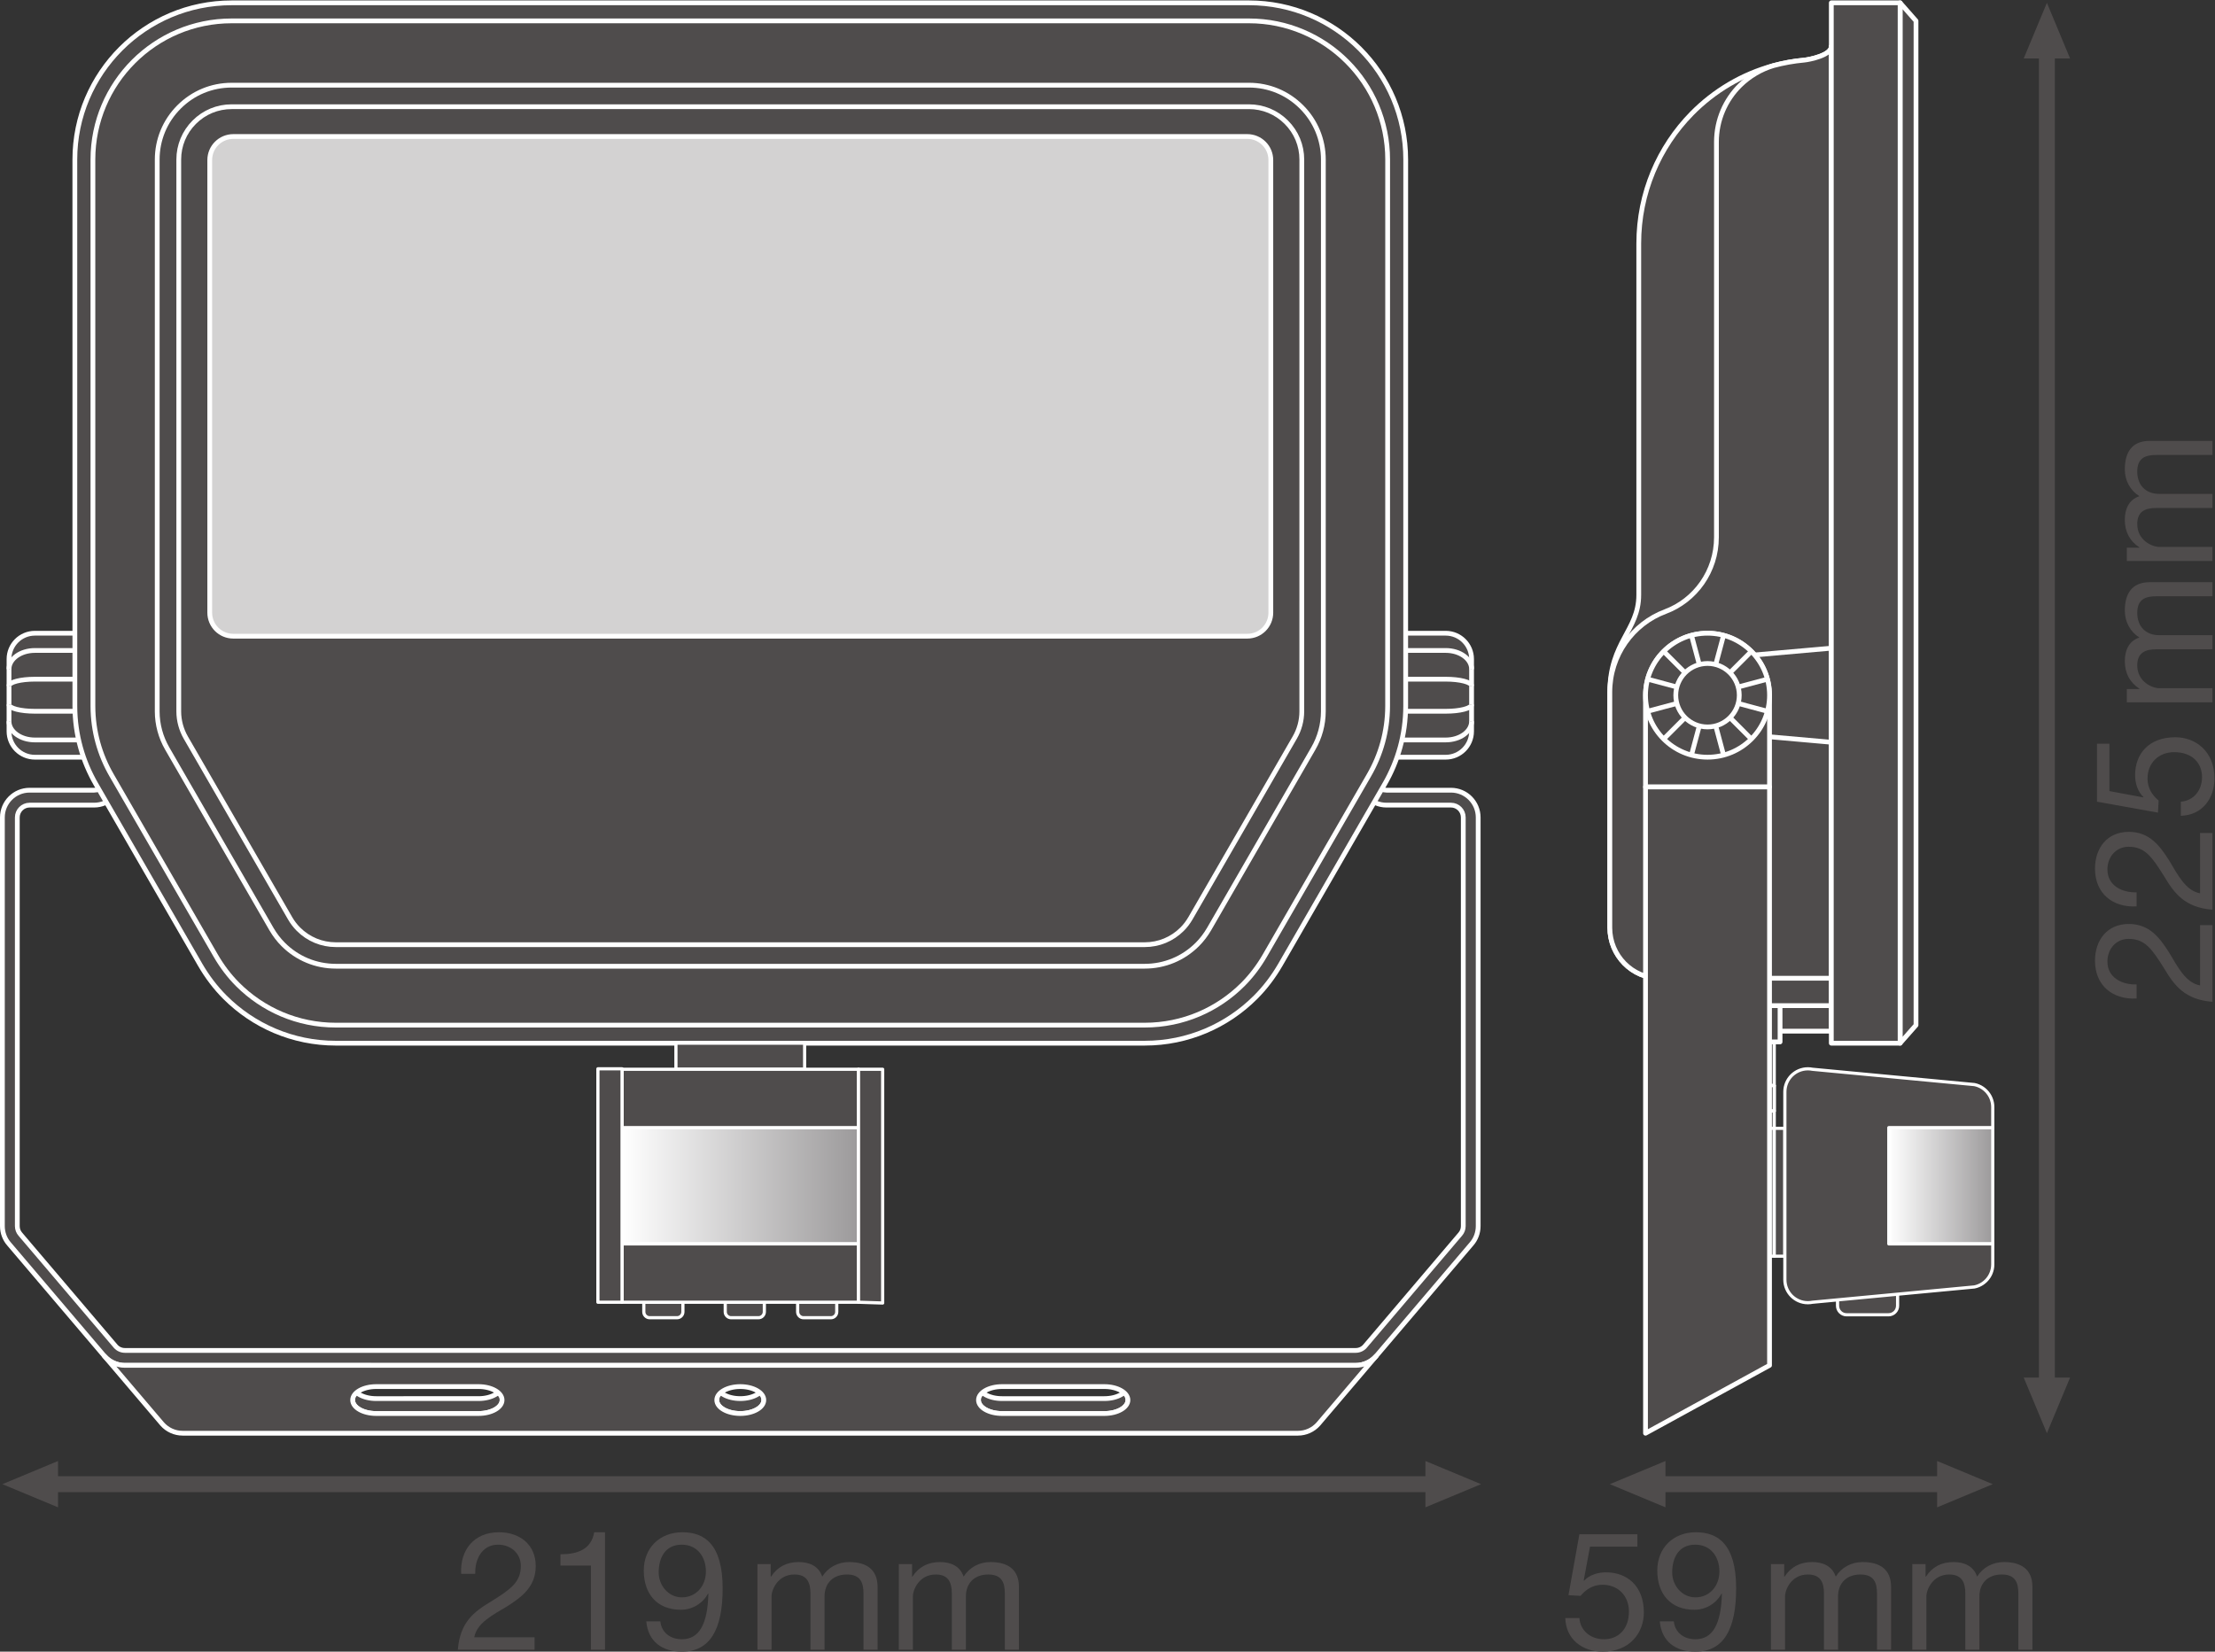 <?xml version="1.0" encoding="UTF-8" standalone="no"?>
<svg
   xmlns:dc="http://purl.org/dc/elements/1.1/"
   xmlns:cc="http://creativecommons.org/ns#"
   xmlns:rdf="http://www.w3.org/1999/02/22-rdf-syntax-ns#"
   xmlns:svg="http://www.w3.org/2000/svg"
   xmlns="http://www.w3.org/2000/svg"
   viewBox="0 0 525.627 392.04"
   height="392.04"
   width="525.627"
   xml:space="preserve"
   id="svg2"
   version="1.1"><rect x="0" y="0" width="525.627" height="392.04" fill="#333333" stroke="none"/><defs
     id="defs6"><clipPath
       id="clipPath58"
       clipPathUnits="userSpaceOnUse"><path
         id="path56"
         d="m 3362.51,933.129 h 185.05 v -207 h -185.05 z" /></clipPath><linearGradient
       id="linearGradient64"
       spreadMethod="pad"
       gradientTransform="matrix(185.048,0,0,185.048,3362.51,829.63)"
       gradientUnits="userSpaceOnUse"
       y2="0"
       x2="1"
       y1="0"
       x1="0"><stop
         id="stop60"
         offset="0"
         style="stop-opacity:1;stop-color:#ffffff" /><stop
         id="stop62"
         offset="1"
         style="stop-opacity:1;stop-color:#9c9a9b" /></linearGradient><clipPath
       id="clipPath272"
       clipPathUnits="userSpaceOnUse"><path
         id="path270"
         d="m 1107.4,933.129 h 420.94 v -207 H 1107.4 Z" /></clipPath><linearGradient
       id="linearGradient278"
       spreadMethod="pad"
       gradientTransform="matrix(420.943,0,0,420.943,1107.4,829.63)"
       gradientUnits="userSpaceOnUse"
       y2="0"
       x2="1"
       y1="0"
       x1="0"><stop
         id="stop274"
         offset="0"
         style="stop-opacity:1;stop-color:#ffffff" /><stop
         id="stop276"
         offset="1"
         style="stop-opacity:1;stop-color:#9c9a9b" /></linearGradient></defs><g
     transform="matrix(1.333,0,0,-1.333,0,392.04)"
     id="g10"><g
       transform="scale(0.1)"
       id="g12"><path
         id="path14"
         style="fill:#4f4c4c;fill-opacity:1;fill-rule:nonzero;stroke:none"
         d="M 103.324,257.012 4.254,298.262 103.324,339.531 Z" /><path
         id="path16"
         style="fill:#4f4c4c;fill-opacity:1;fill-rule:nonzero;stroke:none"
         d="m 2537.54,257.012 99.07,41.25 -99.07,41.269 z" /><path
         id="path18"
         style="fill:none;stroke:#4f4c4c;stroke-width:28.347;stroke-linecap:butt;stroke-linejoin:round;stroke-miterlimit:3.864;stroke-dasharray:none;stroke-opacity:1"
         d="M 2560.19,298.262 H 80.648" /><path
         id="path20"
         style="fill:#4f4c4c;fill-opacity:1;fill-rule:nonzero;stroke:none"
         d="m 3685.19,488.059 -41.25,-99.071 -41.27,99.071 h 82.52 v 0 0" /><path
         id="path22"
         style="fill:#4f4c4c;fill-opacity:1;fill-rule:nonzero;stroke:none"
         d="m 3685.19,2836.95 -41.25,99.06 -41.27,-99.06 h 82.52 v 0 0" /><path
         id="path24"
         style="fill:none;stroke:#4f4c4c;stroke-width:28.347;stroke-linecap:butt;stroke-linejoin:round;stroke-miterlimit:3.864;stroke-dasharray:none;stroke-opacity:1"
         d="M 3643.94,2859.58 V 465.391" /><path
         id="path26"
         style="fill:#4f4c4c;fill-opacity:1;fill-rule:nonzero;stroke:none"
         d="m 2964.91,257.012 -99.07,41.25 99.07,41.269 z" /><path
         id="path28"
         style="fill:#4f4c4c;fill-opacity:1;fill-rule:nonzero;stroke:none"
         d="m 3448.5,257.012 99.06,41.25 -99.06,41.269 z" /><path
         id="path30"
         style="fill:none;stroke:#4f4c4c;stroke-width:28.347;stroke-linecap:butt;stroke-linejoin:round;stroke-miterlimit:3.864;stroke-dasharray:none;stroke-opacity:1"
         d="m 3471.13,298.262 h -528.9" /><path
         id="path32"
         style="fill:#4f4c4c;fill-opacity:1;fill-rule:nonzero;stroke:none"
         d="m 3378.13,641.77 v -25.758 c 0,-8.891 -7.19,-16.121 -16.09,-16.121 h -74.75 c -8.87,0 -16.09,7.23 -16.09,16.121 v 11.968 l 106.93,13.79" /><path
         id="path34"
         style="fill:none;stroke:#ffffff;stroke-width:5.67;stroke-linecap:butt;stroke-linejoin:round;stroke-miterlimit:3.864;stroke-dasharray:none;stroke-opacity:1"
         d="m 3378.13,641.77 v -25.758 c 0,-8.891 -7.19,-16.121 -16.09,-16.121 h -74.75 c -8.87,0 -16.09,7.23 -16.09,16.121 v 11.968 z" /><path
         id="path36"
         style="fill:#4f4c4c;fill-opacity:1;fill-rule:nonzero;stroke:none"
         d="m 2929.39,1007.94 h 229.14 v 202.67 h -229.14 v -202.67" /><path
         id="path38"
         style="fill:none;stroke:#ffffff;stroke-width:5.67;stroke-linecap:butt;stroke-linejoin:round;stroke-miterlimit:3.864;stroke-dasharray:none;stroke-opacity:1"
         d="m 2929.39,1007.94 h 229.14 v 202.67 h -229.14 z" /><path
         id="path40"
         style="fill:#4f4c4c;fill-opacity:1;fill-rule:nonzero;stroke:none"
         d="m 2929.39,1007.94 h 229.14 v -45.19 h -229.14 v 45.19" /><path
         id="path42"
         style="fill:none;stroke:#ffffff;stroke-width:5.67;stroke-linecap:butt;stroke-linejoin:round;stroke-miterlimit:3.864;stroke-dasharray:none;stroke-opacity:1"
         d="m 2929.39,1007.94 h 229.14 v -45.19 h -229.14 z" /><path
         id="path44"
         style="fill:#4f4c4c;fill-opacity:1;fill-rule:nonzero;stroke:none"
         d="m 2929.39,1007.94 h 229.14 v -45.19 h -229.14 v 45.19" /><path
         id="path46"
         style="fill:none;stroke:#ffffff;stroke-width:5.67;stroke-linecap:butt;stroke-linejoin:round;stroke-miterlimit:3.864;stroke-dasharray:none;stroke-opacity:1"
         d="m 2929.39,1007.94 h 229.14 v -45.19 h -229.14 z" /><path
         id="path48"
         style="fill:#4f4c4c;fill-opacity:1;fill-rule:nonzero;stroke:none"
         d="m 2929.39,962.75 h 229.14 v -30.898 h -229.14 v 30.898" /><path
         id="path50"
         style="fill:none;stroke:#ffffff;stroke-width:5.67;stroke-linecap:butt;stroke-linejoin:round;stroke-miterlimit:3.864;stroke-dasharray:none;stroke-opacity:1"
         d="m 2929.39,962.75 h 229.14 v -30.898 h -229.14 z" /><g
         id="g52"><g
           clip-path="url(#clipPath58)"
           id="g54"><path
             id="path66"
             style="fill:url(#linearGradient64);fill-opacity:1;fill-rule:nonzero;stroke:none"
             d="m 3362.51,933.129 h 185.05 v -207 h -185.05 v 207" /></g></g><path
         id="path68"
         style="fill:none;stroke:#ffffff;stroke-width:5.67;stroke-linecap:butt;stroke-linejoin:round;stroke-miterlimit:3.864;stroke-dasharray:none;stroke-opacity:1"
         d="m 3362.51,726.129 h 185.05 v 207 h -185.05 z" /><path
         id="path70"
         style="fill:#4f4c4c;fill-opacity:1;fill-rule:nonzero;stroke:none"
         d="m 3043.21,704.199 c -62.84,0 -113.81,50.973 -113.81,113.832 v 113.821 h 229.13 V 704.199 h -115.32" /><path
         id="path72"
         style="fill:none;stroke:#ffffff;stroke-width:5.67;stroke-linecap:butt;stroke-linejoin:round;stroke-miterlimit:3.864;stroke-dasharray:none;stroke-opacity:1"
         d="m 3043.21,704.199 c -62.84,0 -113.81,50.973 -113.81,113.832 v 113.821 h 229.13 V 704.199 Z" /><path
         id="path74"
         style="fill:#4f4c4c;fill-opacity:1;fill-rule:nonzero;stroke:none"
         d="m 3177.45,931.852 h -18.92 V 704.199 h 18.92 v 227.653" /><path
         id="path76"
         style="fill:none;stroke:#ffffff;stroke-width:5.67;stroke-linecap:butt;stroke-linejoin:round;stroke-miterlimit:3.864;stroke-dasharray:none;stroke-opacity:1"
         d="m 3177.45,931.852 h -18.92 V 704.199 h 18.92 z" /><path
         id="path78"
         style="fill:#4f4c4c;fill-opacity:1;fill-rule:nonzero;stroke:none"
         d="m 3043.21,704.199 c -62.84,0 -113.81,50.973 -113.81,113.832 0,62.86 50.97,113.821 113.81,113.821" /><path
         id="path80"
         style="fill:none;stroke:#ffffff;stroke-width:5.67;stroke-linecap:butt;stroke-linejoin:round;stroke-miterlimit:3.864;stroke-dasharray:none;stroke-opacity:1"
         d="m 3043.21,704.199 c -62.84,0 -113.81,50.973 -113.81,113.832 0,62.86 50.97,113.821 113.81,113.821" /><path
         id="path82"
         style="fill:#4f4c4c;fill-opacity:1;fill-rule:nonzero;stroke:none"
         d="m 3177.45,662.332 c 0,-2.844 0.29,-5.594 0.84,-8.25 0.54,-2.672 1.35,-5.254 2.39,-7.684 1.03,-2.449 2.29,-4.789 3.77,-6.957 1.47,-2.179 3.14,-4.203 4.99,-6.062 1.86,-1.848 3.88,-3.527 6.07,-5 2.17,-1.457 4.49,-2.738 6.95,-3.77 2.44,-1.039 5.01,-1.839 7.69,-2.39 2.65,-0.528 5.41,-0.828 8.25,-0.828 2.81,0 5.57,0.3 8.24,0.828 l 288.23,27.23 c 2.68,0.539 5.23,1.352 7.69,2.391 2.44,1.039 4.78,2.289 6.96,3.769 2.16,1.473 4.19,3.153 6.05,4.993 1.84,1.859 3.53,3.878 5,6.07 1.46,2.168 2.74,4.488 3.77,6.937 1.02,2.461 1.82,5.032 2.39,7.692 0.54,2.66 0.83,5.418 0.83,8.25 v 36.578 h -185.07 v 207 h 185.07 v 36.582 c 0,2.828 -0.29,5.578 -0.83,8.25 -0.57,2.66 -1.37,5.23 -2.39,7.68 -1.03,2.449 -2.31,4.781 -3.77,6.949 -1.47,2.18 -3.16,4.211 -5,6.058 -1.86,1.862 -3.89,3.532 -6.05,5.002 -2.18,1.48 -4.52,2.74 -6.96,3.77 -2.46,1.04 -5.01,1.85 -7.69,2.38 l -288.23,27.24 c -2.67,0.54 -5.43,0.83 -8.24,0.83 -2.84,0 -5.6,-0.29 -8.25,-0.83 -2.68,-0.56 -5.25,-1.36 -7.69,-2.39 -2.46,-1.04 -4.78,-2.31 -6.95,-3.78 -2.19,-1.46 -4.21,-3.14 -6.07,-4.99 -1.85,-1.85 -3.52,-3.88 -4.99,-6.06 -1.48,-2.18 -2.74,-4.51 -3.77,-6.95 -1.04,-2.45 -1.85,-5.01 -2.39,-7.68 -0.55,-2.67 -0.84,-5.428 -0.84,-8.249 V 662.332" /><path
         id="path84"
         style="fill:none;stroke:#ffffff;stroke-width:5.67;stroke-linecap:butt;stroke-linejoin:round;stroke-miterlimit:3.864;stroke-dasharray:none;stroke-opacity:1"
         d="m 3177.45,662.332 c 0,-2.844 0.29,-5.594 0.84,-8.25 0.54,-2.672 1.35,-5.254 2.39,-7.684 1.03,-2.449 2.29,-4.789 3.77,-6.957 1.47,-2.179 3.14,-4.203 4.99,-6.062 1.86,-1.848 3.88,-3.527 6.07,-5 2.17,-1.457 4.49,-2.738 6.95,-3.77 2.44,-1.039 5.01,-1.839 7.69,-2.39 2.65,-0.528 5.41,-0.828 8.25,-0.828 2.81,0 5.57,0.3 8.24,0.828 l 288.23,27.23 c 2.68,0.539 5.23,1.352 7.69,2.391 2.44,1.039 4.78,2.289 6.96,3.769 2.16,1.473 4.19,3.153 6.05,4.993 1.84,1.859 3.53,3.878 5,6.07 1.46,2.168 2.74,4.488 3.77,6.937 1.02,2.461 1.82,5.032 2.39,7.692 0.54,2.66 0.83,5.418 0.83,8.25 v 36.578 h -185.07 v 207 h 185.07 v 36.582 c 0,2.828 -0.29,5.578 -0.83,8.25 -0.57,2.66 -1.37,5.23 -2.39,7.68 -1.03,2.449 -2.31,4.781 -3.77,6.949 -1.47,2.18 -3.16,4.211 -5,6.058 -1.86,1.862 -3.89,3.532 -6.05,5.002 -2.18,1.48 -4.52,2.74 -6.96,3.77 -2.46,1.04 -5.01,1.85 -7.69,2.38 l -288.23,27.24 c -2.67,0.54 -5.43,0.83 -8.24,0.83 -2.84,0 -5.6,-0.29 -8.25,-0.83 -2.68,-0.56 -5.25,-1.36 -7.69,-2.39 -2.46,-1.04 -4.78,-2.31 -6.95,-3.78 -2.19,-1.46 -4.21,-3.14 -6.07,-4.99 -1.85,-1.85 -3.52,-3.88 -4.99,-6.06 -1.48,-2.18 -2.74,-4.51 -3.77,-6.95 -1.04,-2.45 -1.85,-5.01 -2.39,-7.68 -0.55,-2.67 -0.84,-5.428 -0.84,-8.249 z" /><path
         id="path86"
         style="fill:#4f4c4c;fill-opacity:1;fill-rule:nonzero;stroke:none"
         d="m 3260.14,1104.95 h -282.43 c -12.76,0 -23.07,10.49 -23.07,23.43 v 70.72 h 305.5 v -94.15" /><path
         id="path88"
         style="fill:none;stroke:#ffffff;stroke-width:8.504;stroke-linecap:butt;stroke-linejoin:round;stroke-miterlimit:10;stroke-dasharray:none;stroke-opacity:1"
         d="m 3260.14,1104.95 h -282.43 c -12.76,0 -23.07,10.49 -23.07,23.43 v 70.72 h 305.5 z" /><path
         id="path90"
         style="fill:#4f4c4c;fill-opacity:1;fill-rule:nonzero;stroke:none"
         d="m 3038.49,1150.38 h 130.41 v -64.61 h -130.41 v 64.61" /><path
         id="path92"
         style="fill:none;stroke:#ffffff;stroke-width:8.504;stroke-linecap:butt;stroke-linejoin:round;stroke-miterlimit:10;stroke-dasharray:none;stroke-opacity:1"
         d="m 3038.49,1150.38 h 130.41 v -64.61 h -130.41 z" /><path
         id="path94"
         style="fill:#4f4c4c;fill-opacity:1;fill-rule:nonzero;stroke:none"
         d="m 2865.84,1289.18 c 0,-49.75 39.78,-90.08 88.8,-90.08 v -25.29 c 0,-12.94 10.31,-23.43 23.07,-23.43 h 282.43 V 2858.3 c 0,-15.64 -39,-23.48 -48.59,-24.36 -18.59,-1.67 -36.7,-4.96 -54.28,-9.69 -55.96,-15.11 -105.95,-45.09 -145.63,-85.49 -58.25,-59.3 -94.27,-141.09 -94.27,-231.38 0,0 0,-583.44 0,-625.7 0,-63.4 -51.53,-83.71 -51.53,-173.3 v -403.23 -15.97" /><path
         id="path96"
         style="fill:none;stroke:#ffffff;stroke-width:8.504;stroke-linecap:butt;stroke-linejoin:round;stroke-miterlimit:10;stroke-dasharray:none;stroke-opacity:1"
         d="m 2865.84,1289.18 c 0,-49.75 39.78,-90.08 88.8,-90.08 v -25.29 c 0,-12.94 10.31,-23.43 23.07,-23.43 h 282.43 V 2858.3 c 0,-15.64 -39,-23.48 -48.59,-24.36 -18.59,-1.67 -36.7,-4.96 -54.28,-9.69 -55.96,-15.11 -105.95,-45.09 -145.63,-85.49 -58.25,-59.3 -94.27,-141.09 -94.27,-231.38 0,0 0,-583.44 0,-625.7 0,-63.4 -51.53,-83.71 -51.53,-173.3 v -403.23 z" /><path
         id="path98"
         style="fill:#4f4c4c;fill-opacity:1;fill-rule:nonzero;stroke:none"
         d="m 3260.14,2858.3 c 0,-15.64 -39,-23.48 -48.59,-24.36 -18.59,-1.67 -36.7,-4.96 -54.28,-9.69 -22.26,-6.52 -43.39,-19.25 -59.54,-35.23 -25.96,-25.62 -42.09,-61.43 -42.09,-101.03 v -703.6 c 0,-60.75 -37.89,-112.53 -91,-132.36 -57.66,-21.49 -98.8,-77.7 -98.8,-143.65 v -419.2 c 0,-49.75 39.78,-90.08 88.8,-90.08 h 305.5 v 1659.2" /><path
         id="path100"
         style="fill:none;stroke:#ffffff;stroke-width:8.504;stroke-linecap:butt;stroke-linejoin:round;stroke-miterlimit:10;stroke-dasharray:none;stroke-opacity:1"
         d="m 3260.14,2858.3 c 0,-15.64 -39,-23.48 -48.59,-24.36 -18.59,-1.67 -36.7,-4.96 -54.28,-9.69 -22.26,-6.52 -43.39,-19.25 -59.54,-35.23 -25.96,-25.62 -42.09,-61.43 -42.09,-101.03 v -703.6 c 0,-60.75 -37.89,-112.53 -91,-132.36 -57.66,-21.49 -98.8,-77.7 -98.8,-143.65 v -419.2 c 0,-49.75 39.78,-90.08 88.8,-90.08 h 305.5 z" /><path
         id="path102"
         style="fill:#4f4c4c;fill-opacity:1;fill-rule:nonzero;stroke:none"
         d="m 3260.14,1619.36 -233.03,20.62 v 126.29 l 233.03,20.58 v -167.49" /><path
         id="path104"
         style="fill:none;stroke:#ffffff;stroke-width:8.504;stroke-linecap:butt;stroke-linejoin:round;stroke-miterlimit:10;stroke-dasharray:none;stroke-opacity:1"
         d="m 3260.14,1619.36 -233.03,20.62 v 126.29 l 233.03,20.58 z" /><path
         id="path106"
         style="fill:#4f4c4c;fill-opacity:1;fill-rule:nonzero;stroke:none"
         d="m 2929.39,1703.11 v -163.38 h 220.75 v 163.38 c 0,60.96 -49.4,110.38 -110.37,110.38 -60.96,0 -110.38,-49.42 -110.38,-110.38" /><path
         id="path108"
         style="fill:none;stroke:#ffffff;stroke-width:8.504;stroke-linecap:butt;stroke-linejoin:round;stroke-miterlimit:10;stroke-dasharray:none;stroke-opacity:1"
         d="m 2929.39,1703.11 v -163.38 h 220.75 v 163.38 c 0,60.96 -49.4,110.38 -110.37,110.38 -60.96,0 -110.38,-49.42 -110.38,-110.38 z" /><path
         id="path110"
         style="fill:#4f4c4c;fill-opacity:1;fill-rule:nonzero;stroke:none"
         d="M 3150.14,509.832 2929.39,388.988 V 1539.73 h 220.75 V 509.832" /><path
         id="path112"
         style="fill:none;stroke:#ffffff;stroke-width:8.504;stroke-linecap:butt;stroke-linejoin:round;stroke-miterlimit:10;stroke-dasharray:none;stroke-opacity:1"
         d="M 3150.14,509.832 2929.39,388.988 V 1539.73 h 220.75 z" /><path
         id="path114"
         style="fill:#4f4c4c;fill-opacity:1;fill-rule:nonzero;stroke:none"
         d="m 3382.6,2936.01 28.32,-32.15 V 1115.62 l -28.32,-32.13 v 1852.52" /><path
         id="path116"
         style="fill:none;stroke:#ffffff;stroke-width:8.504;stroke-linecap:butt;stroke-linejoin:round;stroke-miterlimit:10;stroke-dasharray:none;stroke-opacity:1"
         d="m 3382.6,2936.01 28.32,-32.15 V 1115.62 l -28.32,-32.13 z" /><path
         id="path118"
         style="fill:#4f4c4c;fill-opacity:1;fill-rule:nonzero;stroke:none"
         d="M 3382.6,2936.01 H 3260.14 V 1083.49 h 122.46 v 1852.52" /><path
         id="path120"
         style="fill:none;stroke:#ffffff;stroke-width:8.504;stroke-linecap:butt;stroke-linejoin:round;stroke-miterlimit:10;stroke-dasharray:none;stroke-opacity:1"
         d="M 3382.6,2936.01 H 3260.14 V 1083.49 h 122.46 z" /><path
         id="path122"
         style="fill:#4f4c4c;fill-opacity:1;fill-rule:nonzero;stroke:none"
         d="m 3150.14,1703.11 c 0,-60.95 -49.4,-110.37 -110.37,-110.37 -60.96,0 -110.38,49.42 -110.38,110.37 0,60.96 49.42,110.38 110.38,110.38 60.97,0 110.37,-49.42 110.37,-110.38" /><path
         id="path124"
         style="fill:none;stroke:#ffffff;stroke-width:8.504;stroke-linecap:butt;stroke-linejoin:round;stroke-miterlimit:10;stroke-dasharray:none;stroke-opacity:1"
         d="m 3150.14,1703.11 c 0,-60.95 -49.4,-110.37 -110.37,-110.37 -60.96,0 -110.38,49.42 -110.38,110.37 0,60.96 49.42,110.38 110.38,110.38 60.97,0 110.37,-49.42 110.37,-110.38 z" /><path
         id="path126"
         style="fill:#4f4c4c;fill-opacity:1;fill-rule:nonzero;stroke:none"
         d="m 3096.28,1703.11 c 0,-31.21 -25.3,-56.5 -56.51,-56.5 -31.2,0 -56.5,25.29 -56.5,56.5 0,31.18 25.3,56.5 56.5,56.5 31.21,0 56.51,-25.32 56.51,-56.5" /><path
         id="path128"
         style="fill:none;stroke:#ffffff;stroke-width:8.504;stroke-linecap:butt;stroke-linejoin:round;stroke-miterlimit:10;stroke-dasharray:none;stroke-opacity:1"
         d="m 3096.28,1703.11 c 0,-31.21 -25.3,-56.5 -56.51,-56.5 -31.2,0 -56.5,25.29 -56.5,56.5 0,31.18 25.3,56.5 56.5,56.5 31.21,0 56.51,-25.32 56.51,-56.5 z" /><path
         id="path130"
         style="fill:#4f4c4c;fill-opacity:1;fill-rule:nonzero;stroke:none"
         d="m 3011.22,1809.72 13.93,-52.04" /><path
         id="path132"
         style="fill:none;stroke:#ffffff;stroke-width:8.504;stroke-linecap:butt;stroke-linejoin:round;stroke-miterlimit:10;stroke-dasharray:none;stroke-opacity:1"
         d="m 3011.22,1809.72 13.93,-52.04" /><path
         id="path134"
         style="fill:#4f4c4c;fill-opacity:1;fill-rule:nonzero;stroke:none"
         d="m 3054.4,1648.53 13.94,-52.03" /><path
         id="path136"
         style="fill:none;stroke:#ffffff;stroke-width:8.504;stroke-linecap:butt;stroke-linejoin:round;stroke-miterlimit:10;stroke-dasharray:none;stroke-opacity:1"
         d="m 3054.4,1648.53 13.94,-52.03" /><path
         id="path138"
         style="fill:#4f4c4c;fill-opacity:1;fill-rule:nonzero;stroke:none"
         d="m 2933.18,1674.56 52.02,13.95" /><path
         id="path140"
         style="fill:none;stroke:#ffffff;stroke-width:8.504;stroke-linecap:butt;stroke-linejoin:round;stroke-miterlimit:10;stroke-dasharray:none;stroke-opacity:1"
         d="m 2933.18,1674.56 52.02,13.95" /><path
         id="path142"
         style="fill:#4f4c4c;fill-opacity:1;fill-rule:nonzero;stroke:none"
         d="m 3094.35,1717.74 52.04,13.97" /><path
         id="path144"
         style="fill:none;stroke:#ffffff;stroke-width:8.504;stroke-linecap:butt;stroke-linejoin:round;stroke-miterlimit:10;stroke-dasharray:none;stroke-opacity:1"
         d="m 3094.35,1717.74 52.04,13.97" /><path
         id="path146"
         style="fill:#4f4c4c;fill-opacity:1;fill-rule:nonzero;stroke:none"
         d="m 2961.74,1781.14 38.07,-38.07" /><path
         id="path148"
         style="fill:none;stroke:#ffffff;stroke-width:8.504;stroke-linecap:butt;stroke-linejoin:round;stroke-miterlimit:10;stroke-dasharray:none;stroke-opacity:1"
         d="m 2961.74,1781.14 38.07,-38.07" /><path
         id="path150"
         style="fill:#4f4c4c;fill-opacity:1;fill-rule:nonzero;stroke:none"
         d="m 3079.76,1663.15 38.05,-38.08" /><path
         id="path152"
         style="fill:none;stroke:#ffffff;stroke-width:8.504;stroke-linecap:butt;stroke-linejoin:round;stroke-miterlimit:10;stroke-dasharray:none;stroke-opacity:1"
         d="m 3079.76,1663.15 38.05,-38.08" /><path
         id="path154"
         style="fill:#4f4c4c;fill-opacity:1;fill-rule:nonzero;stroke:none"
         d="m 2961.74,1625.11 38.07,38.04" /><path
         id="path156"
         style="fill:none;stroke:#ffffff;stroke-width:8.504;stroke-linecap:butt;stroke-linejoin:round;stroke-miterlimit:10;stroke-dasharray:none;stroke-opacity:1"
         d="m 2961.74,1625.11 38.07,38.04" /><path
         id="path158"
         style="fill:#4f4c4c;fill-opacity:1;fill-rule:nonzero;stroke:none"
         d="m 3079.7,1743.07 38.11,38.07" /><path
         id="path160"
         style="fill:none;stroke:#ffffff;stroke-width:8.504;stroke-linecap:butt;stroke-linejoin:round;stroke-miterlimit:10;stroke-dasharray:none;stroke-opacity:1"
         d="m 3079.7,1743.07 38.11,38.07" /><path
         id="path162"
         style="fill:#4f4c4c;fill-opacity:1;fill-rule:nonzero;stroke:none"
         d="m 2933.18,1731.69 51.99,-13.95" /><path
         id="path164"
         style="fill:none;stroke:#ffffff;stroke-width:8.504;stroke-linecap:butt;stroke-linejoin:round;stroke-miterlimit:10;stroke-dasharray:none;stroke-opacity:1"
         d="m 2933.18,1731.69 51.99,-13.95" /><path
         id="path166"
         style="fill:#4f4c4c;fill-opacity:1;fill-rule:nonzero;stroke:none"
         d="m 3094.35,1688.48 52.04,-13.98" /><path
         id="path168"
         style="fill:none;stroke:#ffffff;stroke-width:8.504;stroke-linecap:butt;stroke-linejoin:round;stroke-miterlimit:10;stroke-dasharray:none;stroke-opacity:1"
         d="m 3094.35,1688.48 52.04,-13.98" /><path
         id="path170"
         style="fill:#4f4c4c;fill-opacity:1;fill-rule:nonzero;stroke:none"
         d="m 3011.17,1596.5 13.98,52.03" /><path
         id="path172"
         style="fill:none;stroke:#ffffff;stroke-width:8.504;stroke-linecap:butt;stroke-linejoin:round;stroke-miterlimit:10;stroke-dasharray:none;stroke-opacity:1"
         d="m 3011.17,1596.5 13.98,52.03" /><path
         id="path174"
         style="fill:#4f4c4c;fill-opacity:1;fill-rule:nonzero;stroke:none"
         d="m 3054.37,1757.68 13.97,52.06" /><path
         id="path176"
         style="fill:none;stroke:#ffffff;stroke-width:8.504;stroke-linecap:butt;stroke-linejoin:round;stroke-miterlimit:10;stroke-dasharray:none;stroke-opacity:1"
         d="m 3054.37,1757.68 13.97,52.06" /><path
         id="path178"
         style="fill:#4f4c4c;fill-opacity:1;fill-rule:nonzero;stroke:none"
         d="M 161.914,1813.49 V 1592.72 H 62.109 c -12.723,0 -24.266,5.18 -32.602,13.52 -8.312,8.34 -13.473,19.84 -13.473,32.58 v 128.59 c 0,12.74 5.16,24.26 13.473,32.58 8.336,8.35 19.879,13.5 32.602,13.5 h 99.805" /><path
         id="path180"
         style="fill:none;stroke:#ffffff;stroke-width:8.504;stroke-linecap:butt;stroke-linejoin:round;stroke-miterlimit:10;stroke-dasharray:none;stroke-opacity:1"
         d="M 161.914,1813.49 V 1592.72 H 62.109 c -12.723,0 -24.266,5.18 -32.602,13.52 -8.312,8.34 -13.473,19.84 -13.473,32.58 v 128.59 c 0,12.74 5.16,24.26 13.473,32.58 8.336,8.35 19.879,13.5 32.602,13.5 z" /><path
         id="path182"
         style="fill:#4f4c4c;fill-opacity:1;fill-rule:nonzero;stroke:none"
         d="m 16.035,1749.57 c 0,9.17 5.16,17.47 13.473,23.49 8.336,6.03 19.879,9.73 32.602,9.73 h 99.805" /><path
         id="path184"
         style="fill:none;stroke:#ffffff;stroke-width:8.504;stroke-linecap:butt;stroke-linejoin:round;stroke-miterlimit:10;stroke-dasharray:none;stroke-opacity:1"
         d="m 16.035,1749.57 c 0,9.17 5.16,17.47 13.473,23.49 8.336,6.03 19.879,9.73 32.602,9.73 h 99.805" /><path
         id="path186"
         style="fill:#4f4c4c;fill-opacity:1;fill-rule:nonzero;stroke:none"
         d="M 161.914,1623.44 H 62.109 c -12.723,0 -24.266,3.69 -32.602,9.75 -8.312,6.01 -13.473,14.32 -13.473,23.49" /><path
         id="path188"
         style="fill:none;stroke:#ffffff;stroke-width:8.504;stroke-linecap:butt;stroke-linejoin:round;stroke-miterlimit:10;stroke-dasharray:none;stroke-opacity:1"
         d="M 161.914,1623.44 H 62.109 c -12.723,0 -24.266,3.69 -32.602,9.75 -8.312,6.01 -13.473,14.32 -13.473,23.49" /><path
         id="path190"
         style="fill:#4f4c4c;fill-opacity:1;fill-rule:nonzero;stroke:none"
         d="m 16.035,1719.72 c 0,3.29 5.16,6.28 13.473,8.44 8.336,2.17 19.879,3.49 32.602,3.49 h 99.805" /><path
         id="path192"
         style="fill:none;stroke:#ffffff;stroke-width:8.504;stroke-linecap:butt;stroke-linejoin:round;stroke-miterlimit:10;stroke-dasharray:none;stroke-opacity:1"
         d="m 16.035,1719.72 c 0,3.29 5.16,6.28 13.473,8.44 8.336,2.17 19.879,3.49 32.602,3.49 h 99.805" /><path
         id="path194"
         style="fill:#4f4c4c;fill-opacity:1;fill-rule:nonzero;stroke:none"
         d="M 161.914,1674.53 H 62.109 c -12.723,0 -24.266,1.28 -32.602,3.48 -8.312,2.13 -13.473,5.14 -13.473,8.41" /><path
         id="path196"
         style="fill:none;stroke:#ffffff;stroke-width:8.504;stroke-linecap:butt;stroke-linejoin:round;stroke-miterlimit:10;stroke-dasharray:none;stroke-opacity:1"
         d="M 161.914,1674.53 H 62.109 c -12.723,0 -24.266,1.28 -32.602,3.48 -8.312,2.13 -13.473,5.14 -13.473,8.41" /><path
         id="path198"
         style="fill:#4f4c4c;fill-opacity:1;fill-rule:nonzero;stroke:none"
         d="m 2473.82,1813.49 v -220.77 h 99.82 c 12.73,0 24.27,5.18 32.58,13.52 8.34,8.34 13.5,19.84 13.5,32.58 v 128.59 c 0,12.74 -5.16,24.26 -13.5,32.58 -8.31,8.35 -19.85,13.5 -32.58,13.5 h -99.82" /><path
         id="path200"
         style="fill:none;stroke:#ffffff;stroke-width:8.504;stroke-linecap:butt;stroke-linejoin:round;stroke-miterlimit:10;stroke-dasharray:none;stroke-opacity:1"
         d="m 2473.82,1813.49 v -220.77 h 99.82 c 12.73,0 24.27,5.18 32.58,13.52 8.34,8.34 13.5,19.84 13.5,32.58 v 128.59 c 0,12.74 -5.16,24.26 -13.5,32.58 -8.31,8.35 -19.85,13.5 -32.58,13.5 z" /><path
         id="path202"
         style="fill:#4f4c4c;fill-opacity:1;fill-rule:nonzero;stroke:none"
         d="m 2619.72,1749.57 c 0,9.17 -5.16,17.47 -13.5,23.49 -8.31,6.03 -19.85,9.73 -32.58,9.73 h -99.82" /><path
         id="path204"
         style="fill:none;stroke:#ffffff;stroke-width:8.504;stroke-linecap:butt;stroke-linejoin:round;stroke-miterlimit:10;stroke-dasharray:none;stroke-opacity:1"
         d="m 2619.72,1749.57 c 0,9.17 -5.16,17.47 -13.5,23.49 -8.31,6.03 -19.85,9.73 -32.58,9.73 h -99.82" /><path
         id="path206"
         style="fill:#4f4c4c;fill-opacity:1;fill-rule:nonzero;stroke:none"
         d="m 2473.82,1623.44 h 99.82 c 12.73,0 24.27,3.69 32.58,9.75 8.34,6.01 13.5,14.32 13.5,23.49" /><path
         id="path208"
         style="fill:none;stroke:#ffffff;stroke-width:8.504;stroke-linecap:butt;stroke-linejoin:round;stroke-miterlimit:10;stroke-dasharray:none;stroke-opacity:1"
         d="m 2473.82,1623.44 h 99.82 c 12.73,0 24.27,3.69 32.58,9.75 8.34,6.01 13.5,14.32 13.5,23.49" /><path
         id="path210"
         style="fill:#4f4c4c;fill-opacity:1;fill-rule:nonzero;stroke:none"
         d="m 2619.72,1719.72 c 0,3.29 -5.16,6.28 -13.5,8.44 -8.31,2.17 -19.85,3.49 -32.58,3.49 h -99.82" /><path
         id="path212"
         style="fill:none;stroke:#ffffff;stroke-width:8.504;stroke-linecap:butt;stroke-linejoin:round;stroke-miterlimit:10;stroke-dasharray:none;stroke-opacity:1"
         d="m 2619.72,1719.72 c 0,3.29 -5.16,6.28 -13.5,8.44 -8.31,2.17 -19.85,3.49 -32.58,3.49 h -99.82" /><path
         id="path214"
         style="fill:#4f4c4c;fill-opacity:1;fill-rule:nonzero;stroke:none"
         d="m 2473.82,1674.53 h 99.82 c 12.73,0 24.27,1.28 32.58,3.48 8.34,2.13 13.5,5.14 13.5,8.41" /><path
         id="path216"
         style="fill:none;stroke:#ffffff;stroke-width:8.504;stroke-linecap:butt;stroke-linejoin:round;stroke-miterlimit:10;stroke-dasharray:none;stroke-opacity:1"
         d="m 2473.82,1674.53 h 99.82 c 12.73,0 24.27,1.28 32.58,3.48 8.34,2.13 13.5,5.14 13.5,8.41" /><path
         id="path218"
         style="fill:#4f4c4c;fill-opacity:1;fill-rule:nonzero;stroke:none"
         d="m 2413.44,536.41 c 6.28,0 12.29,2.719 16.27,7.238 l 169.76,199.653 c 3.54,4 5.47,9.129 5.47,14.461 v 727.768 c 0,12.07 -9.82,21.88 -21.86,21.88 H 2468.2 c -26.7,0 -48.48,21.73 -48.48,48.42 v 257.66 h 26.62 v -257.66 c 0,-12.06 9.8,-21.85 21.86,-21.85 h 114.88 c 26.69,0 48.4,-21.73 48.4,-48.45 V 757.762 c 0,-11.793 -4.25,-23.172 -11.89,-31.852 l -169.8,-199.672 c -9.18,-10.429 -22.43,-16.406 -36.35,-16.406 H 222.309 c -13.911,0 -27.168,5.977 -36.344,16.406 L 16.148,725.91 C 8.527,734.59 4.254,745.969 4.254,757.762 v 727.768 c 0,26.72 21.711,48.45 48.422,48.45 H 167.535 c 12.074,0 21.883,9.79 21.883,21.85 v 257.66 h 26.613 v -257.66 c 0,-26.69 -21.785,-48.42 -48.496,-48.42 H 52.676 c -12.043,0 -21.867,-9.81 -21.867,-21.88 V 757.762 c 0,-5.332 1.914,-10.461 5.473,-14.461 L 206.043,543.648 c 3.969,-4.519 9.988,-7.238 16.266,-7.238 H 2413.44" /><path
         id="path220"
         style="fill:none;stroke:#ffffff;stroke-width:8.504;stroke-linecap:butt;stroke-linejoin:round;stroke-miterlimit:10;stroke-dasharray:none;stroke-opacity:1"
         d="m 2413.44,536.41 c 6.28,0 12.29,2.719 16.27,7.238 l 169.76,199.653 c 3.54,4 5.47,9.129 5.47,14.461 v 727.768 c 0,12.07 -9.82,21.88 -21.86,21.88 H 2468.2 c -26.7,0 -48.48,21.73 -48.48,48.42 v 257.66 h 26.62 v -257.66 c 0,-12.06 9.8,-21.85 21.86,-21.85 h 114.88 c 26.69,0 48.4,-21.73 48.4,-48.45 V 757.762 c 0,-11.793 -4.25,-23.172 -11.89,-31.852 l -169.8,-199.672 c -9.18,-10.429 -22.43,-16.406 -36.35,-16.406 H 222.309 c -13.911,0 -27.168,5.977 -36.344,16.406 L 16.148,725.91 C 8.527,734.59 4.254,745.969 4.254,757.762 v 727.768 c 0,26.72 21.711,48.45 48.422,48.45 H 167.535 c 12.074,0 21.883,9.79 21.883,21.85 v 257.66 h 26.613 v -257.66 c 0,-26.69 -21.785,-48.42 -48.496,-48.42 H 52.676 c -12.043,0 -21.867,-9.81 -21.867,-21.88 V 757.762 c 0,-5.332 1.914,-10.461 5.473,-14.461 L 206.043,543.648 c 3.969,-4.519 9.988,-7.238 16.266,-7.238 z" /><path
         id="path222"
         style="fill:#4f4c4c;fill-opacity:1;fill-rule:nonzero;stroke:none"
         d="m 1359.73,448.039 c 0,-13.23 -18.73,-23.969 -41.85,-23.969 -23.13,0 -41.86,10.739 -41.86,23.969" /><path
         id="path224"
         style="fill:none;stroke:#ffffff;stroke-width:8.504;stroke-linecap:butt;stroke-linejoin:round;stroke-miterlimit:10;stroke-dasharray:none;stroke-opacity:1"
         d="m 1359.73,448.039 c 0,-13.23 -18.73,-23.969 -41.85,-23.969 -23.13,0 -41.86,10.739 -41.86,23.969" /><path
         id="path226"
         style="fill:#4f4c4c;fill-opacity:1;fill-rule:nonzero;stroke:none"
         d="m 627.793,448.039 c 0,-13.23 18.738,-23.969 41.867,-23.969 h 182.285 c 23.129,0 41.852,10.739 41.852,23.969" /><path
         id="path228"
         style="fill:none;stroke:#ffffff;stroke-width:8.504;stroke-linecap:butt;stroke-linejoin:round;stroke-miterlimit:10;stroke-dasharray:none;stroke-opacity:1"
         d="m 627.793,448.039 c 0,-13.23 18.738,-23.969 41.867,-23.969 h 182.285 c 23.129,0 41.852,10.739 41.852,23.969" /><path
         id="path230"
         style="fill:#4f4c4c;fill-opacity:1;fill-rule:nonzero;stroke:none"
         d="m 1276.02,474.609 c 0,-13.238 18.73,-23.98 41.86,-23.98 23.12,0 41.85,10.742 41.85,23.98 v -26.57 c 0,-13.23 -18.73,-23.969 -41.85,-23.969 -23.13,0 -41.86,10.739 -41.86,23.969 v 26.57" /><path
         id="path232"
         style="fill:none;stroke:#ffffff;stroke-width:8.504;stroke-linecap:butt;stroke-linejoin:round;stroke-miterlimit:10;stroke-dasharray:none;stroke-opacity:1"
         d="m 1276.02,474.609 c 0,-13.238 18.73,-23.98 41.86,-23.98 23.12,0 41.85,10.742 41.85,23.98 v -26.57 c 0,-13.23 -18.73,-23.969 -41.85,-23.969 -23.13,0 -41.86,10.739 -41.86,23.969 z" /><path
         id="path234"
         style="fill:#4f4c4c;fill-opacity:1;fill-rule:nonzero;stroke:none"
         d="m 893.797,474.609 c 0,-13.238 -18.723,-23.98 -41.852,-23.98 H 669.66 c -23.129,0 -41.867,10.742 -41.867,23.98 v -26.57 c 0,-13.23 18.738,-23.969 41.867,-23.969 h 182.285 c 23.129,0 41.852,10.739 41.852,23.969 v 26.57" /><path
         id="path236"
         style="fill:none;stroke:#ffffff;stroke-width:8.504;stroke-linecap:butt;stroke-linejoin:round;stroke-miterlimit:10;stroke-dasharray:none;stroke-opacity:1"
         d="m 893.797,474.609 c 0,-13.238 -18.723,-23.98 -41.852,-23.98 H 669.66 c -23.129,0 -41.867,10.742 -41.867,23.98 v -26.57 c 0,-13.23 18.738,-23.969 41.867,-23.969 h 182.285 c 23.129,0 41.852,10.739 41.852,23.969 z" /><path
         id="path238"
         style="fill:#4f4c4c;fill-opacity:1;fill-rule:nonzero;stroke:none"
         d="m 1741.94,448.039 c 0,-13.23 18.73,-23.969 41.87,-23.969 h 182.28 c 23.13,0 41.87,10.739 41.87,23.969 v 26.57 c 0,-13.238 -18.74,-23.98 -41.87,-23.98 h -182.28 c -23.14,0 -41.87,10.742 -41.87,23.98 v -26.57" /><path
         id="path240"
         style="fill:none;stroke:#ffffff;stroke-width:8.504;stroke-linecap:butt;stroke-linejoin:round;stroke-miterlimit:10;stroke-dasharray:none;stroke-opacity:1"
         d="m 1741.94,448.039 c 0,-13.23 18.73,-23.969 41.87,-23.969 h 182.28 c 23.13,0 41.87,10.739 41.87,23.969 v 26.57 c 0,-13.238 -18.74,-23.98 -41.87,-23.98 h -182.28 c -23.14,0 -41.87,10.742 -41.87,23.98 z" /><path
         id="path242"
         style="fill:#4f4c4c;fill-opacity:1;fill-rule:nonzero;stroke:none"
         d="m 1966.09,424.07 h -182.28 c -23.14,0 -41.87,10.739 -41.87,23.969 0,13.223 18.73,23.981 41.87,23.981 h 182.28 c 23.13,0 41.87,-10.758 41.87,-23.981 0,-13.23 -18.74,-23.969 -41.87,-23.969 z m -648.21,0 c -23.13,0 -41.86,10.739 -41.86,23.969 0,13.223 18.73,23.981 41.86,23.981 23.12,0 41.85,-10.758 41.85,-23.981 0,-13.23 -18.73,-23.969 -41.85,-23.969 z m -465.935,0 H 669.66 c -23.129,0 -41.867,10.739 -41.867,23.969 0,13.223 18.738,23.981 41.867,23.981 h 182.285 c 23.129,0 41.852,-10.758 41.852,-23.981 0,-13.23 -18.723,-23.969 -41.852,-23.969 z M 2413.44,509.832 H 222.309 c -13.911,0 -27.168,5.977 -36.344,16.406 L 288.742,405.422 c 9.164,-10.41 22.41,-16.434 36.328,-16.434 h 1985.61 c 13.92,0 27.17,6.024 36.31,16.434 l 102.8,120.816 c -9.18,-10.429 -22.43,-16.406 -36.35,-16.406" /><path
         id="path244"
         style="fill:none;stroke:#ffffff;stroke-width:8.504;stroke-linecap:butt;stroke-linejoin:round;stroke-miterlimit:10;stroke-dasharray:none;stroke-opacity:1"
         d="m 1966.09,424.07 h -182.28 c -23.14,0 -41.87,10.739 -41.87,23.969 0,13.223 18.73,23.981 41.87,23.981 h 182.28 c 23.13,0 41.87,-10.758 41.87,-23.981 0,-13.23 -18.74,-23.969 -41.87,-23.969 z m -648.21,0 c -23.13,0 -41.86,10.739 -41.86,23.969 0,13.223 18.73,23.981 41.86,23.981 23.12,0 41.85,-10.758 41.85,-23.981 0,-13.23 -18.73,-23.969 -41.85,-23.969 z m -465.935,0 H 669.66 c -23.129,0 -41.867,10.739 -41.867,23.969 0,13.223 18.738,23.981 41.867,23.981 h 182.285 c 23.129,0 41.852,-10.758 41.852,-23.981 0,-13.23 -18.723,-23.969 -41.852,-23.969 z M 2413.44,509.832 H 222.309 c -13.911,0 -27.168,5.977 -36.344,16.406 L 288.742,405.422 c 9.164,-10.41 22.41,-16.434 36.328,-16.434 h 1985.61 c 13.92,0 27.17,6.024 36.31,16.434 l 102.8,120.816 c -9.18,-10.429 -22.43,-16.406 -36.35,-16.406 z" /><path
         id="path246"
         style="fill:#4f4c4c;fill-opacity:1;fill-rule:nonzero;stroke:none"
         d="m 2223.34,2936.01 c 77.06,0 146.85,-31.26 197.37,-81.78 50.52,-50.51 81.77,-120.29 81.77,-197.36 l -0.06,-973.57 c -0.13,-50.59 -13.92,-97.89 -37.54,-138.74 l -185.5,-321.39 c -12.26,-21.15 -27,-40.72 -44.18,-57.9 -50.5,-50.52 -120.27,-81.78 -197.36,-81.78 H 597.891 c -77.106,0 -146.875,31.26 -197.414,81.78 -17.18,17.18 -31.903,36.75 -44.161,57.9 l -185.492,321.39 c -23.633,40.85 -37.398,88.15 -37.547,138.74 l -0.035,973.57 c 0,77.07 31.262,146.85 81.762,197.36 50.516,50.52 120.312,81.78 197.367,81.78 H 2223.34" /><path
         id="path248"
         style="fill:none;stroke:#ffffff;stroke-width:8.504;stroke-linecap:butt;stroke-linejoin:round;stroke-miterlimit:10;stroke-dasharray:none;stroke-opacity:1"
         d="m 2223.34,2936.01 c 77.06,0 146.85,-31.26 197.37,-81.78 50.52,-50.51 81.77,-120.29 81.77,-197.36 l -0.06,-973.57 c -0.13,-50.59 -13.92,-97.89 -37.54,-138.74 l -185.5,-321.39 c -12.26,-21.15 -27,-40.72 -44.18,-57.9 -50.5,-50.52 -120.27,-81.78 -197.36,-81.78 H 597.891 c -77.106,0 -146.875,31.26 -197.414,81.78 -17.18,17.18 -31.903,36.75 -44.161,57.9 l -185.492,321.39 c -23.633,40.85 -37.398,88.15 -37.547,138.74 l -0.035,973.57 c 0,77.07 31.262,146.85 81.762,197.36 50.516,50.52 120.312,81.78 197.367,81.78 z" /><path
         id="path250"
         style="fill:#4f4c4c;fill-opacity:1;fill-rule:nonzero;stroke:none"
         d="m 2223.34,2903.86 c 68.18,0 129.93,-27.66 174.63,-72.35 44.7,-44.69 72.36,-106.45 72.36,-174.64 l -0.06,-973.5 c -0.11,-44.74 -12.29,-86.61 -33.22,-122.75 l -185.48,-321.4 c -10.85,-18.69 -23.9,-36.02 -39.09,-51.22 -44.69,-44.7 -106.43,-72.36 -174.64,-72.36 H 597.891 c -68.231,0 -130.004,27.66 -174.688,72.36 -15.195,15.2 -28.23,32.53 -39.062,51.22 l -185.512,321.4 c -20.906,36.14 -33.094,78.01 -33.191,122.75 l -0.032,973.5 c 0,68.19 27.649,129.95 72.321,174.64 44.683,44.69 106.437,72.35 174.644,72.35 H 2223.34" /><path
         id="path252"
         style="fill:none;stroke:#ffffff;stroke-width:8.504;stroke-linecap:butt;stroke-linejoin:round;stroke-miterlimit:10;stroke-dasharray:none;stroke-opacity:1"
         d="m 2223.34,2903.86 c 68.18,0 129.93,-27.66 174.63,-72.35 44.7,-44.69 72.36,-106.45 72.36,-174.64 l -0.06,-973.5 c -0.11,-44.74 -12.29,-86.61 -33.22,-122.75 l -185.48,-321.4 c -10.85,-18.69 -23.9,-36.02 -39.09,-51.22 -44.69,-44.7 -106.43,-72.36 -174.64,-72.36 H 597.891 c -68.231,0 -130.004,27.66 -174.688,72.36 -15.195,15.2 -28.23,32.53 -39.062,51.22 l -185.512,321.4 c -20.906,36.14 -33.094,78.01 -33.191,122.75 l -0.032,973.5 c 0,68.19 27.649,129.95 72.321,174.64 44.683,44.69 106.437,72.35 174.644,72.35 z" /><path
         id="path254"
         style="fill:#4f4c4c;fill-opacity:1;fill-rule:nonzero;stroke:none"
         d="M 2037.84,1220.53 H 597.891 c -35.411,0 -68.696,13.81 -93.739,38.84 -8.015,8.03 -15.082,17.26 -20.972,27.42 l -185.516,321.45 c -11.582,20.1 -17.75,42.86 -17.789,65.86 v 982.77 c 0,35.39 13.766,68.66 38.805,93.69 25.008,25.04 58.304,38.83 93.691,38.83 H 2223.34 c 35.38,0 68.66,-13.79 93.69,-38.83 25.04,-25.01 38.83,-58.3 38.83,-93.69 l -0.02,-982.73 c -0.08,-23.17 -6.24,-45.95 -17.84,-65.96 l -185.46,-321.35 c -6,-10.31 -13.05,-19.53 -21.02,-27.5 -25,-24.99 -58.26,-38.8 -93.68,-38.8" /><path
         id="path256"
         style="fill:none;stroke:#ffffff;stroke-width:8.504;stroke-linecap:butt;stroke-linejoin:round;stroke-miterlimit:10;stroke-dasharray:none;stroke-opacity:1"
         d="M 2037.84,1220.53 H 597.891 c -35.411,0 -68.696,13.81 -93.739,38.84 -8.015,8.03 -15.082,17.26 -20.972,27.42 l -185.516,321.45 c -11.582,20.1 -17.75,42.86 -17.789,65.86 v 982.77 c 0,35.39 13.766,68.66 38.805,93.69 25.008,25.04 58.304,38.83 93.691,38.83 H 2223.34 c 35.38,0 68.66,-13.79 93.69,-38.83 25.04,-25.01 38.83,-58.3 38.83,-93.69 l -0.02,-982.73 c -0.08,-23.17 -6.24,-45.95 -17.84,-65.96 l -185.46,-321.35 c -6,-10.31 -13.05,-19.53 -21.02,-27.5 -25,-24.99 -58.26,-38.8 -93.68,-38.8 z" /><path
         id="path258"
         style="fill:#4f4c4c;fill-opacity:1;fill-rule:nonzero;stroke:none"
         d="m 412.371,2751.02 c -25.144,0 -48.785,-9.79 -66.555,-27.58 -17.769,-17.79 -27.578,-41.42 -27.578,-66.57 v -982.73 c 0.043,-16.29 4.414,-32.44 12.653,-46.72 L 516.398,1306 c 4.211,-7.28 9.239,-13.84 14.891,-19.5 17.809,-17.8 41.434,-27.61 66.602,-27.61 H 2037.84 c 25.16,0 48.78,9.81 66.57,27.61 5.61,5.58 10.63,12.15 14.92,19.55 l 185.44,321.35 c 8.28,14.23 12.67,30.4 12.71,46.79 l 0.03,982.68 c 0,25.15 -9.8,48.78 -27.61,66.55 -17.79,17.81 -41.43,27.6 -66.56,27.6 H 412.371" /><path
         id="path260"
         style="fill:none;stroke:#ffffff;stroke-width:8.504;stroke-linecap:butt;stroke-linejoin:round;stroke-miterlimit:10;stroke-dasharray:none;stroke-opacity:1"
         d="m 412.371,2751.02 c -25.144,0 -48.785,-9.79 -66.555,-27.58 -17.769,-17.79 -27.578,-41.42 -27.578,-66.57 v -982.73 c 0.043,-16.29 4.414,-32.44 12.653,-46.72 L 516.398,1306 c 4.211,-7.28 9.239,-13.84 14.891,-19.5 17.809,-17.8 41.434,-27.61 66.602,-27.61 H 2037.84 c 25.16,0 48.78,9.81 66.57,27.61 5.61,5.58 10.63,12.15 14.92,19.55 l 185.44,321.35 c 8.28,14.23 12.67,30.4 12.71,46.79 l 0.03,982.68 c 0,25.15 -9.8,48.78 -27.61,66.55 -17.79,17.81 -41.43,27.6 -66.56,27.6 z" /><path
         id="path262"
         style="fill:#d3d2d2;fill-opacity:1;fill-rule:nonzero;stroke:none"
         d="m 2262.35,1850.12 c 0,-11.55 -4.65,-22.06 -12.25,-29.66 -7.59,-7.6 -18.09,-12.26 -29.66,-12.26 H 415.352 c -11.586,0 -22.098,4.66 -29.707,12.26 -7.598,7.6 -12.258,18.11 -12.258,29.66 V 2656 c 0,11.59 4.66,22.09 12.258,29.66 7.609,7.6 18.121,12.31 29.707,12.31 H 2220.44 c 11.57,0 22.07,-4.71 29.66,-12.31 7.6,-7.57 12.25,-18.07 12.25,-29.66 v -805.88" /><path
         id="path264"
         style="fill:none;stroke:#ffffff;stroke-width:8.504;stroke-linecap:butt;stroke-linejoin:round;stroke-miterlimit:10;stroke-dasharray:none;stroke-opacity:1"
         d="m 2262.35,1850.12 c 0,-11.55 -4.65,-22.06 -12.25,-29.66 -7.59,-7.6 -18.09,-12.26 -29.66,-12.26 H 415.352 c -11.586,0 -22.098,4.66 -29.707,12.26 -7.598,7.6 -12.258,18.11 -12.258,29.66 V 2656 c 0,11.59 4.66,22.09 12.258,29.66 7.609,7.6 18.121,12.31 29.707,12.31 H 2220.44 c 11.57,0 22.07,-4.71 29.66,-12.31 7.6,-7.57 12.25,-18.07 12.25,-29.66 z" /><g
         id="g266"><g
           clip-path="url(#clipPath272)"
           id="g268"><path
             id="path280"
             style="fill:url(#linearGradient278);fill-opacity:1;fill-rule:nonzero;stroke:none"
             d="m 1107.4,933.129 h 420.94 v -207 H 1107.4 v 207" /></g></g><path
         id="path282"
         style="fill:none;stroke:#ffffff;stroke-width:5.67;stroke-linecap:butt;stroke-linejoin:round;stroke-miterlimit:3.864;stroke-dasharray:none;stroke-opacity:1"
         d="m 1107.4,726.129 h 420.94 v 207 H 1107.4 Z" /><path
         id="path284"
         style="fill:#4f4c4c;fill-opacity:1;fill-rule:nonzero;stroke:none"
         d="m 1489.6,622.219 v -17.09 c 0,-5.77 -4.68,-10.488 -10.45,-10.488 h -48.68 c -5.79,0 -10.48,4.718 -10.48,10.488 v 17.09 h 69.61" /><path
         id="path286"
         style="fill:none;stroke:#ffffff;stroke-width:5.67;stroke-linecap:butt;stroke-linejoin:round;stroke-miterlimit:3.864;stroke-dasharray:none;stroke-opacity:1"
         d="m 1489.6,622.219 v -17.09 c 0,-5.77 -4.68,-10.488 -10.45,-10.488 h -48.68 c -5.79,0 -10.48,4.718 -10.48,10.488 v 17.09 z" /><path
         id="path288"
         style="fill:#4f4c4c;fill-opacity:1;fill-rule:nonzero;stroke:none"
         d="m 1215.73,622.219 v -17.09 c 0,-5.77 -4.67,-10.488 -10.46,-10.488 h -48.67 c -5.8,0 -10.48,4.718 -10.48,10.488 v 17.09 h 69.61" /><path
         id="path290"
         style="fill:none;stroke:#ffffff;stroke-width:5.67;stroke-linecap:butt;stroke-linejoin:round;stroke-miterlimit:3.864;stroke-dasharray:none;stroke-opacity:1"
         d="m 1215.73,622.219 v -17.09 c 0,-5.77 -4.67,-10.488 -10.46,-10.488 h -48.67 c -5.8,0 -10.48,4.718 -10.48,10.488 v 17.09 z" /><path
         id="path292"
         style="fill:#4f4c4c;fill-opacity:1;fill-rule:nonzero;stroke:none"
         d="m 1360.71,622.219 v -17.09 c 0,-5.77 -4.7,-10.488 -10.49,-10.488 h -48.66 c -5.79,0 -10.48,4.718 -10.48,10.488 v 17.09 h 69.63" /><path
         id="path294"
         style="fill:none;stroke:#ffffff;stroke-width:5.67;stroke-linecap:butt;stroke-linejoin:round;stroke-miterlimit:3.864;stroke-dasharray:none;stroke-opacity:1"
         d="m 1360.71,622.219 v -17.09 c 0,-5.77 -4.7,-10.488 -10.49,-10.488 h -48.66 c -5.79,0 -10.48,4.718 -10.48,10.488 v 17.09 z" /><path
         id="path296"
         style="fill:#4f4c4c;fill-opacity:1;fill-rule:nonzero;stroke:none"
         d="m 1203.3,1037.03 h 229.12 v 46.46 H 1203.3 v -46.46" /><path
         id="path298"
         style="fill:none;stroke:#ffffff;stroke-width:5.67;stroke-linecap:butt;stroke-linejoin:round;stroke-miterlimit:3.864;stroke-dasharray:none;stroke-opacity:1"
         d="m 1203.3,1037.03 h 229.12 v 46.46 H 1203.3 Z" /><path
         id="path300"
         style="fill:#4f4c4c;fill-opacity:1;fill-rule:nonzero;stroke:none"
         d="m 1107.4,933.129 h 420.94 V 1037.04 H 1107.4 V 933.129" /><path
         id="path302"
         style="fill:none;stroke:#ffffff;stroke-width:5.67;stroke-linecap:butt;stroke-linejoin:round;stroke-miterlimit:3.864;stroke-dasharray:none;stroke-opacity:1"
         d="m 1107.4,933.129 h 420.94 V 1037.04 H 1107.4 Z" /><path
         id="path304"
         style="fill:#4f4c4c;fill-opacity:1;fill-rule:nonzero;stroke:none"
         d="m 1107.4,622.219 h 420.94 v 103.91 H 1107.4 v -103.91" /><path
         id="path306"
         style="fill:none;stroke:#ffffff;stroke-width:5.67;stroke-linecap:butt;stroke-linejoin:round;stroke-miterlimit:3.864;stroke-dasharray:none;stroke-opacity:1"
         d="m 1107.4,622.219 h 420.94 v 103.91 H 1107.4 Z" /><path
         id="path308"
         style="fill:#4f4c4c;fill-opacity:1;fill-rule:nonzero;stroke:none"
         d="m 1107.4,622.219 h -43 v 415.651 h 43 V 622.219" /><path
         id="path310"
         style="fill:none;stroke:#ffffff;stroke-width:5.67;stroke-linecap:butt;stroke-linejoin:round;stroke-miterlimit:3.864;stroke-dasharray:none;stroke-opacity:1"
         d="m 1107.4,622.219 h -43 v 415.651 h 43 z" /><path
         id="path312"
         style="fill:#4f4c4c;fill-opacity:1;fill-rule:nonzero;stroke:none"
         d="m 1571.34,620.84 -43,1.39 v 414.8 h 43 V 620.84" /><path
         id="path314"
         style="fill:none;stroke:#ffffff;stroke-width:5.67;stroke-linecap:butt;stroke-linejoin:round;stroke-miterlimit:3.864;stroke-dasharray:none;stroke-opacity:1"
         d="m 1571.34,620.84 -43,1.39 v 414.8 h 43 z" /><path
         id="path316"
         style="fill:#4f4c4c;fill-opacity:1;fill-rule:nonzero;stroke:none"
         d="m 820.98,138.621 c -2.359,42.481 23.008,74.039 67.25,74.039 36.278,0 65.481,-21.238 65.481,-60.172 0,-36.867 -24.777,-55.156 -50.734,-71.679 C 877.02,65.18 849,51.32 844.281,25.648 H 951.645 V 3.539 H 815.082 c 3.832,49.25 29.199,67.832 58.695,85.531 35.391,22.121 53.383,34.512 53.383,63.711 0,22.707 -18.285,37.758 -40.406,37.758 -29.203,0 -41.59,-26.84 -40.703,-51.918 H 820.98" /><path
         id="path318"
         style="fill:#4f4c4c;fill-opacity:1;fill-rule:nonzero;stroke:none"
         d="m 1077.03,3.539 h -25.08 V 153.371 h -54.27 v 20.059 c 28.61,0 54.56,7.371 60.17,39.23 h 19.18 V 3.539" /><path
         id="path320"
         style="fill:#4f4c4c;fill-opacity:1;fill-rule:nonzero;stroke:none"
         d="m 1213.62,190.539 c -29.79,0 -41,-23.891 -41,-49.559 0,-22.71 17.11,-44.242 41.29,-44.242 26.25,0 42.77,21.242 42.77,46.012 0,25.66 -15.05,47.789 -43.06,47.789 z M 1175.57,53.969 c 2.06,-20.348 18.29,-31.848 38.34,-31.848 30.68,0 45.72,26.539 47.19,80.82 l -0.59,0.59 c -9.44,-17.699 -28.02,-28.91 -48.37,-28.91 -42.77,0 -66.07,28.609 -66.07,69.899 0,40.109 28.32,68.14 68.72,68.14 38.94,0 71.68,-20.949 71.68,-99.988 C 1286.47,40.41 1264.64,0 1213.91,0 c -35.1,0 -60.17,17.988 -63.41,53.969 h 25.07" /><path
         id="path322"
         style="fill:#4f4c4c;fill-opacity:1;fill-rule:nonzero;stroke:none"
         d="m 1348.44,156.031 h 23.59 v -22.422 h 0.59 c 11.5,17.403 27.73,25.961 49.26,25.961 18.88,0 35.69,-7.082 41.88,-25.961 10.33,16.52 28.02,25.961 47.79,25.961 30.37,0 50.73,-12.691 50.73,-44.25 V 3.539 h -25.07 V 103.531 c 0,18.867 -5.02,33.91 -29.5,33.91 -24.48,0 -39.82,-15.332 -39.82,-38.929 V 3.539 h -25.07 V 103.531 c 0,19.758 -6.2,33.91 -28.61,33.91 -29.49,0 -40.7,-27.132 -40.7,-38.929 V 3.539 h -25.07 V 156.031" /><path
         id="path324"
         style="fill:#4f4c4c;fill-opacity:1;fill-rule:nonzero;stroke:none"
         d="m 1600.07,156.031 h 23.6 v -22.422 h 0.59 c 11.5,17.403 27.72,25.961 49.25,25.961 18.88,0 35.69,-7.082 41.89,-25.961 10.32,16.52 28.02,25.961 47.78,25.961 30.38,0 50.73,-12.691 50.73,-44.25 V 3.539 h -25.07 V 103.531 c 0,18.867 -5.01,33.91 -29.5,33.91 -24.47,0 -39.81,-15.332 -39.81,-38.929 V 3.539 h -25.07 V 103.531 c 0,19.758 -6.2,33.91 -28.61,33.91 -29.5,0 -40.7,-27.132 -40.7,-38.929 V 3.539 h -25.08 V 156.031" /><path
         id="path326"
         style="fill:#4f4c4c;fill-opacity:1;fill-rule:nonzero;stroke:none"
         d="m 3803.6,1163.05 c -42.48,-2.36 -74.04,23.01 -74.04,67.25 0,36.28 21.23,65.48 60.17,65.48 36.88,0 55.16,-24.77 71.68,-50.73 15.62,-25.96 29.49,-53.98 55.16,-58.7 v 107.37 h 22.12 v -136.57 c -49.26,3.84 -67.85,29.2 -85.54,58.7 -22.12,35.39 -34.51,53.38 -63.71,53.38 -22.72,0 -37.76,-18.28 -37.76,-40.41 0,-29.2 26.84,-41.58 51.92,-40.7 v -25.07" /><path
         id="path328"
         style="fill:#4f4c4c;fill-opacity:1;fill-rule:nonzero;stroke:none"
         d="m 3803.6,1327.07 c -42.48,-2.36 -74.04,23.01 -74.04,67.25 0,36.28 21.23,65.48 60.17,65.48 36.88,0 55.16,-24.78 71.68,-50.73 15.62,-25.96 29.49,-53.98 55.16,-58.7 v 107.36 h 22.12 v -136.56 c -49.26,3.84 -67.85,29.2 -85.54,58.7 -22.12,35.39 -34.51,53.38 -63.71,53.38 -22.72,0 -37.76,-18.28 -37.76,-40.41 0,-29.2 26.84,-41.58 51.92,-40.7 v -25.07" /><path
         id="path330"
         style="fill:#4f4c4c;fill-opacity:1;fill-rule:nonzero;stroke:none"
         d="m 3755.22,1616.74 v -84.35 l 60.17,-11.21 0.59,0.59 c -10.32,9.14 -15.04,24.77 -15.04,38.93 0,37.17 23.59,67.55 71.67,67.55 35.4,0 69.61,-24.48 69.61,-73.15 0,-36.28 -22.12,-65.78 -59.87,-66.66 v 25.07 c 21.53,1.48 37.75,18.88 37.75,43.95 0,23.89 -16.51,44.24 -49.55,44.24 -27.43,0 -47.49,-18.88 -47.49,-47.19 0,-16.22 7.97,-29.2 19.77,-38.93 l -1.19,-21.54 -108.54,19.47 v 103.23 h 22.12" /><path
         id="path332"
         style="fill:#4f4c4c;fill-opacity:1;fill-rule:nonzero;stroke:none"
         d="m 3786.2,1690.51 v 23.59 h 22.41 v 0.59 c -17.41,11.51 -25.96,27.73 -25.96,49.26 0,18.88 7.08,35.69 25.96,41.89 -16.52,10.32 -25.96,28.01 -25.96,47.78 0,30.37 12.69,50.73 44.25,50.73 h 111.79 v -25.07 h -99.99 c -18.88,0 -33.92,-5.02 -33.92,-29.5 0,-24.48 15.33,-39.81 38.92,-39.81 h 94.99 v -25.08 h -99.99 c -19.77,0 -33.92,-6.19 -33.92,-28.61 0,-29.49 27.13,-40.7 38.92,-40.7 h 94.99 v -25.07 H 3786.2" /><path
         id="path334"
         style="fill:#4f4c4c;fill-opacity:1;fill-rule:nonzero;stroke:none"
         d="m 3786.2,1942.14 v 23.6 h 22.41 v 0.59 c -17.41,11.5 -25.96,27.72 -25.96,49.26 0,18.87 7.08,35.68 25.96,41.88 -16.52,10.32 -25.96,28.02 -25.96,47.78 0,30.39 12.69,50.74 44.25,50.74 h 111.79 v -25.08 h -99.99 c -18.88,0 -33.92,-5.01 -33.92,-29.49 0,-24.48 15.33,-39.82 38.92,-39.82 h 94.99 v -25.07 h -99.99 c -19.77,0 -33.92,-6.2 -33.92,-28.61 0,-29.5 27.13,-40.7 38.92,-40.7 h 94.99 v -25.08 H 3786.2" /><path
         id="path336"
         style="fill:#4f4c4c;fill-opacity:1;fill-rule:nonzero;stroke:none"
         d="m 2914.91,187 h -84.36 l -11.21,-60.168 0.59,-0.594 c 9.15,10.321 24.78,15.043 38.94,15.043 37.16,0 67.54,-23.601 67.54,-71.672 C 2926.41,34.211 2901.93,0 2853.26,0 c -36.28,0 -65.78,22.121 -66.66,59.871 h 25.07 c 1.48,-21.531 18.88,-37.75 43.95,-37.75 23.89,0 44.24,16.508 44.24,49.551 0,27.43 -18.87,47.488 -47.19,47.488 -16.22,0 -29.2,-7.969 -38.93,-19.762 l -21.53,1.184 19.46,108.539 h 103.24 V 187" /><path
         id="path338"
         style="fill:#4f4c4c;fill-opacity:1;fill-rule:nonzero;stroke:none"
         d="m 3017.87,190.539 c -29.79,0 -41,-23.891 -41,-49.559 0,-22.71 17.11,-44.242 41.29,-44.242 26.25,0 42.77,21.242 42.77,46.012 0,25.66 -15.04,47.789 -43.06,47.789 z M 2979.82,53.969 c 2.06,-20.348 18.29,-31.848 38.34,-31.848 30.68,0 45.72,26.539 47.2,80.82 l -0.6,0.59 c -9.43,-17.699 -28.01,-28.91 -48.36,-28.91 -42.77,0 -66.07,28.609 -66.07,69.899 0,40.109 28.31,68.14 68.72,68.14 38.93,0 71.67,-20.949 71.67,-99.988 C 3090.72,40.41 3068.9,0 3018.16,0 c -35.09,0 -60.17,17.988 -63.41,53.969 h 25.07" /><path
         id="path340"
         style="fill:#4f4c4c;fill-opacity:1;fill-rule:nonzero;stroke:none"
         d="m 3152.69,156.031 h 23.6 v -22.422 h 0.59 c 11.5,17.403 27.73,25.961 49.26,25.961 18.87,0 35.68,-7.082 41.88,-25.961 10.32,16.52 28.02,25.961 47.78,25.961 30.38,0 50.74,-12.691 50.74,-44.25 V 3.539 h -25.08 V 103.531 c 0,18.867 -5.01,33.91 -29.49,33.91 -24.48,0 -39.82,-15.332 -39.82,-38.929 V 3.539 h -25.07 V 103.531 c 0,19.758 -6.2,33.91 -28.61,33.91 -29.5,0 -40.7,-27.132 -40.7,-38.929 V 3.539 h -25.08 V 156.031" /><path
         id="path342"
         style="fill:#4f4c4c;fill-opacity:1;fill-rule:nonzero;stroke:none"
         d="m 3404.33,156.031 h 23.6 v -22.422 h 0.58 c 11.51,17.403 27.73,25.961 49.26,25.961 18.88,0 35.69,-7.082 41.89,-25.961 10.32,16.52 28.01,25.961 47.78,25.961 30.38,0 50.73,-12.691 50.73,-44.25 V 3.539 H 3593.1 V 103.531 c 0,18.867 -5.02,33.91 -29.5,33.91 -24.48,0 -39.81,-15.332 -39.81,-38.929 V 3.539 h -25.08 V 103.531 c 0,19.758 -6.19,33.91 -28.6,33.91 -29.5,0 -40.71,-27.132 -40.71,-38.929 V 3.539 h -25.07 V 156.031" /></g></g></svg>